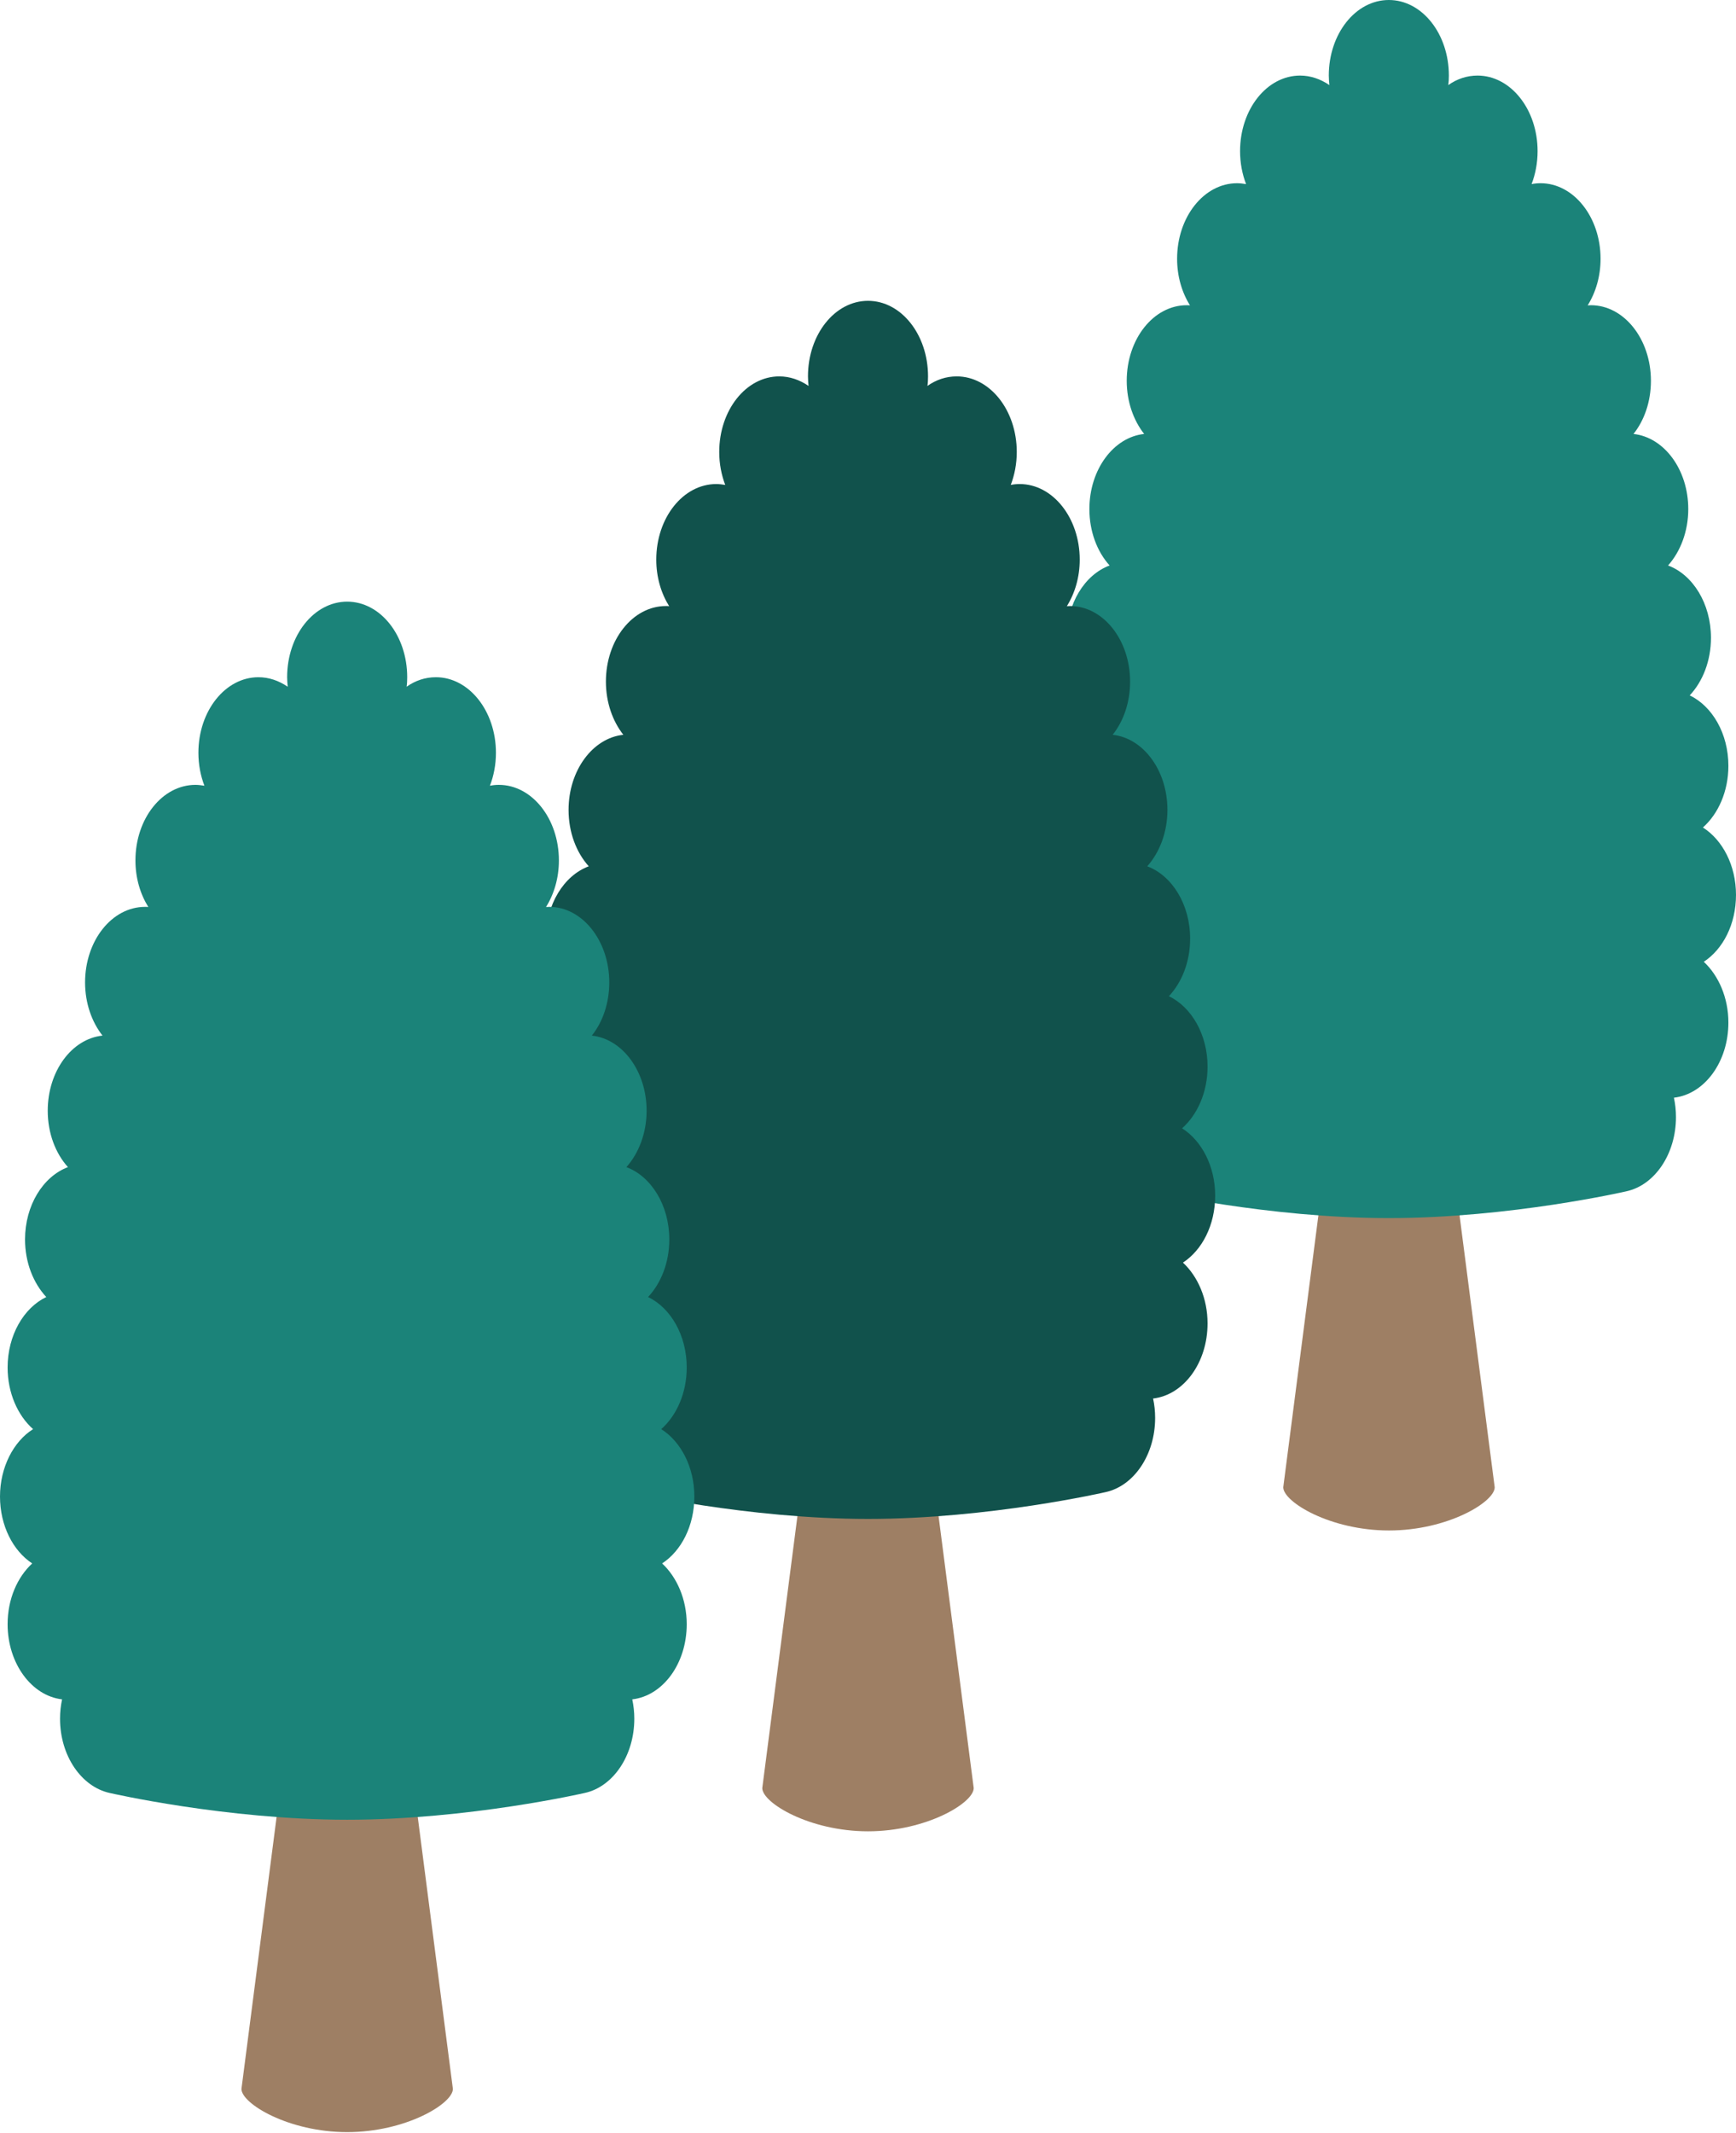 <svg width="210" height="258" viewBox="0 0 210 258" fill="none" xmlns="http://www.w3.org/2000/svg">
<path d="M168.021 122.907C171.245 122.907 173.866 124.36 173.866 126.149L180.81 179.871C180.81 181.66 175.089 185.096 168.021 185.096C160.954 185.096 155.233 181.66 155.233 179.871L162.176 126.149C162.176 124.36 164.798 122.907 168.021 122.907Z" fill="#9E7F64"/>
<path d="M129.904 116.318C127.583 114.795 126.007 111.748 126.007 108.224C126.007 104.699 127.637 101.564 130.01 100.076C128.15 98.429 126.928 95.701 126.928 92.619C126.928 88.722 128.877 85.41 131.604 84.099C130.046 82.416 129.036 79.937 129.036 77.138C129.036 72.993 131.215 69.504 134.226 68.388C132.72 66.723 131.781 64.279 131.781 61.569C131.781 56.786 134.704 52.872 138.406 52.482C137.113 50.835 136.298 48.568 136.298 46.053C136.298 41.005 139.539 36.913 143.56 36.913C143.702 36.913 143.826 36.913 143.95 36.931C142.976 35.372 142.391 33.424 142.391 31.298C142.391 26.25 145.633 22.158 149.653 22.158C150.025 22.158 150.38 22.212 150.734 22.265C150.273 21.06 150.008 19.714 150.008 18.279C150.008 13.231 153.249 9.14 157.27 9.14C158.545 9.14 159.749 9.565 160.812 10.291C160.777 9.919 160.741 9.529 160.741 9.14C160.741 4.092 163.983 0 168.004 0C172.024 0 175.266 4.092 175.266 9.14C175.266 9.529 175.248 9.919 175.195 10.291C176.24 9.547 177.444 9.14 178.737 9.14C182.74 9.14 185.999 13.231 185.999 18.279C185.999 19.714 185.734 21.06 185.273 22.265C185.628 22.194 185.982 22.158 186.354 22.158C190.357 22.158 193.616 26.25 193.616 31.298C193.616 33.424 193.031 35.372 192.057 36.931C192.181 36.931 192.323 36.913 192.447 36.913C196.45 36.913 199.709 41.005 199.709 46.053C199.709 48.568 198.912 50.835 197.601 52.482C201.321 52.89 204.226 56.804 204.226 61.569C204.226 64.279 203.269 66.723 201.781 68.388C204.775 69.504 206.971 72.993 206.971 77.138C206.971 79.919 205.979 82.416 204.403 84.099C207.131 85.41 209.079 88.722 209.079 92.619C209.079 95.701 207.857 98.429 205.997 100.076C208.37 101.581 210 104.663 210 108.224C210 111.784 208.424 114.795 206.103 116.318C207.892 117.983 209.079 120.658 209.079 123.669C209.079 128.434 206.192 132.33 202.49 132.756C202.649 133.499 202.738 134.279 202.738 135.094C202.738 139.593 200.152 143.33 196.751 144.074C196.751 144.074 182.687 147.315 168.004 147.315C153.32 147.315 139.256 144.074 139.256 144.074C135.855 143.312 133.269 139.593 133.269 135.094C133.269 134.279 133.358 133.499 133.517 132.756C129.833 132.33 126.928 128.416 126.928 123.669C126.928 120.64 128.097 117.983 129.904 116.318Z" fill="#1B8379"/>
<path d="M105 159.289C108.224 159.289 110.845 160.741 110.845 162.53L117.788 216.253C117.788 218.042 112.067 221.478 105 221.478C97.933 221.478 92.211 218.042 92.211 216.253L99.155 162.53C99.155 160.741 101.776 159.289 105 159.289Z" fill="#9E7F64"/>
<path d="M66.9 152.7C64.58 151.177 63.004 148.13 63.004 144.605C63.004 141.08 64.633 137.945 67.007 136.457C65.147 134.81 63.925 132.082 63.925 129.001C63.925 125.104 65.873 121.792 68.601 120.481C67.042 118.798 66.032 116.318 66.032 113.52C66.032 109.393 68.211 105.886 71.222 104.77C69.717 103.105 68.778 100.66 68.778 97.95C68.778 93.168 71.701 89.254 75.403 88.864C74.109 87.217 73.295 84.949 73.295 82.434C73.295 77.386 76.536 73.294 80.557 73.294C80.698 73.294 80.823 73.294 80.947 73.312C79.972 71.754 79.388 69.805 79.388 67.68C79.388 62.632 82.629 58.54 86.65 58.54C87.022 58.54 87.376 58.593 87.73 58.646C87.27 57.442 87.004 56.096 87.004 54.661C87.004 49.613 90.246 45.521 94.266 45.521C95.542 45.521 96.746 45.946 97.809 46.673C97.773 46.301 97.738 45.911 97.738 45.521C97.738 40.473 100.979 36.382 105 36.382C109.021 36.382 112.262 40.473 112.262 45.521C112.262 45.911 112.245 46.301 112.191 46.673C113.236 45.929 114.441 45.521 115.734 45.521C119.737 45.521 122.996 49.613 122.996 54.661C122.996 56.096 122.73 57.442 122.27 58.646C122.624 58.575 122.978 58.54 123.35 58.54C127.353 58.54 130.612 62.632 130.612 67.68C130.612 69.805 130.028 71.754 129.054 73.312C129.178 73.312 129.319 73.294 129.443 73.294C133.446 73.294 136.706 77.386 136.706 82.434C136.706 84.949 135.909 87.217 134.598 88.864C138.317 89.271 141.222 93.186 141.222 97.95C141.222 100.66 140.266 103.105 138.778 104.77C141.771 105.886 143.968 109.375 143.968 113.52C143.968 116.301 142.976 118.798 141.399 120.481C144.127 121.792 146.076 125.104 146.076 129.001C146.076 132.082 144.853 134.81 142.994 136.457C145.367 137.963 146.997 141.045 146.997 144.605C146.997 148.165 145.42 151.177 143.1 152.7C144.889 154.365 146.076 157.039 146.076 160.051C146.076 164.815 143.188 168.712 139.486 169.137C139.646 169.881 139.734 170.66 139.734 171.475C139.734 175.974 137.148 179.712 133.748 180.455C133.748 180.455 119.684 183.697 105 183.697C90.316 183.697 76.253 180.455 76.253 180.455C72.852 179.694 70.266 175.974 70.266 171.475C70.266 170.66 70.354 169.881 70.514 169.137C66.83 168.712 63.925 164.798 63.925 160.051C63.925 157.022 65.094 154.365 66.9 152.7Z" fill="#11524C"/>
<path d="M41.996 195.67C45.22 195.67 47.842 197.123 47.842 198.912L54.785 252.634C54.785 254.423 49.064 257.859 41.996 257.859C34.929 257.859 29.208 254.423 29.208 252.634L36.151 198.912C36.151 197.123 38.773 195.67 41.996 195.67Z" fill="#9E7F64"/>
<path d="M3.897 189.081C1.576 187.558 7.62939e-06 184.512 7.62939e-06 180.987C7.62939e-06 177.462 1.63 174.327 4.003 172.839C2.143 171.192 0.921 168.464 0.921 165.382C0.921 161.485 2.869 158.173 5.597 156.862C4.038 155.18 3.029 152.7 3.029 149.901C3.029 145.774 5.207 142.285 8.219 141.151C6.713 139.486 5.774 137.042 5.774 134.332C5.774 129.549 8.679 125.635 12.399 125.245C11.106 123.598 10.291 121.331 10.291 118.816C10.291 113.768 13.532 109.676 17.553 109.676C17.695 109.676 17.819 109.676 17.943 109.694C16.969 108.135 16.384 106.187 16.384 104.061C16.384 99.013 19.625 94.921 23.646 94.921C24.018 94.921 24.372 94.975 24.727 95.028C24.266 93.823 24 92.477 24 91.042C24 85.994 27.242 81.903 31.263 81.903C32.538 81.903 33.742 82.328 34.805 83.054C34.77 82.682 34.734 82.292 34.734 81.903C34.734 76.855 37.976 72.763 41.996 72.763C46.017 72.763 49.259 76.855 49.259 81.903C49.259 82.292 49.241 82.682 49.188 83.054C50.233 82.31 51.437 81.903 52.73 81.903C56.733 81.903 59.992 85.994 59.992 91.042C59.992 92.477 59.727 93.823 59.266 95.028C59.62 94.957 59.975 94.921 60.347 94.921C64.35 94.921 67.609 99.013 67.609 104.061C67.609 106.187 67.024 108.135 66.05 109.694C66.174 109.694 66.316 109.676 66.44 109.676C70.443 109.676 73.702 113.768 73.702 118.816C73.702 121.331 72.905 123.598 71.594 125.245C75.314 125.653 78.219 129.567 78.219 134.332C78.219 137.042 77.262 139.486 75.774 141.151C78.768 142.267 80.964 145.756 80.964 149.901C80.964 152.682 79.972 155.18 78.396 156.862C81.124 158.173 83.072 161.485 83.072 165.382C83.072 168.464 81.85 171.192 79.99 172.839C82.363 174.345 83.993 177.427 83.993 180.987C83.993 184.547 82.416 187.558 80.096 189.081C81.885 190.746 83.072 193.421 83.072 196.432C83.072 201.197 80.185 205.094 76.483 205.519C76.642 206.263 76.731 207.042 76.731 207.857C76.731 212.356 74.145 216.093 70.744 216.837C70.744 216.837 56.68 220.078 41.996 220.078C27.313 220.078 13.249 216.837 13.249 216.837C9.848 216.075 7.262 212.356 7.262 207.857C7.262 207.042 7.351 206.263 7.51 205.519C3.826 205.094 0.921 201.179 0.921 196.432C0.921 193.403 2.09 190.746 3.897 189.081Z" fill="#1B8379"/>
</svg>
